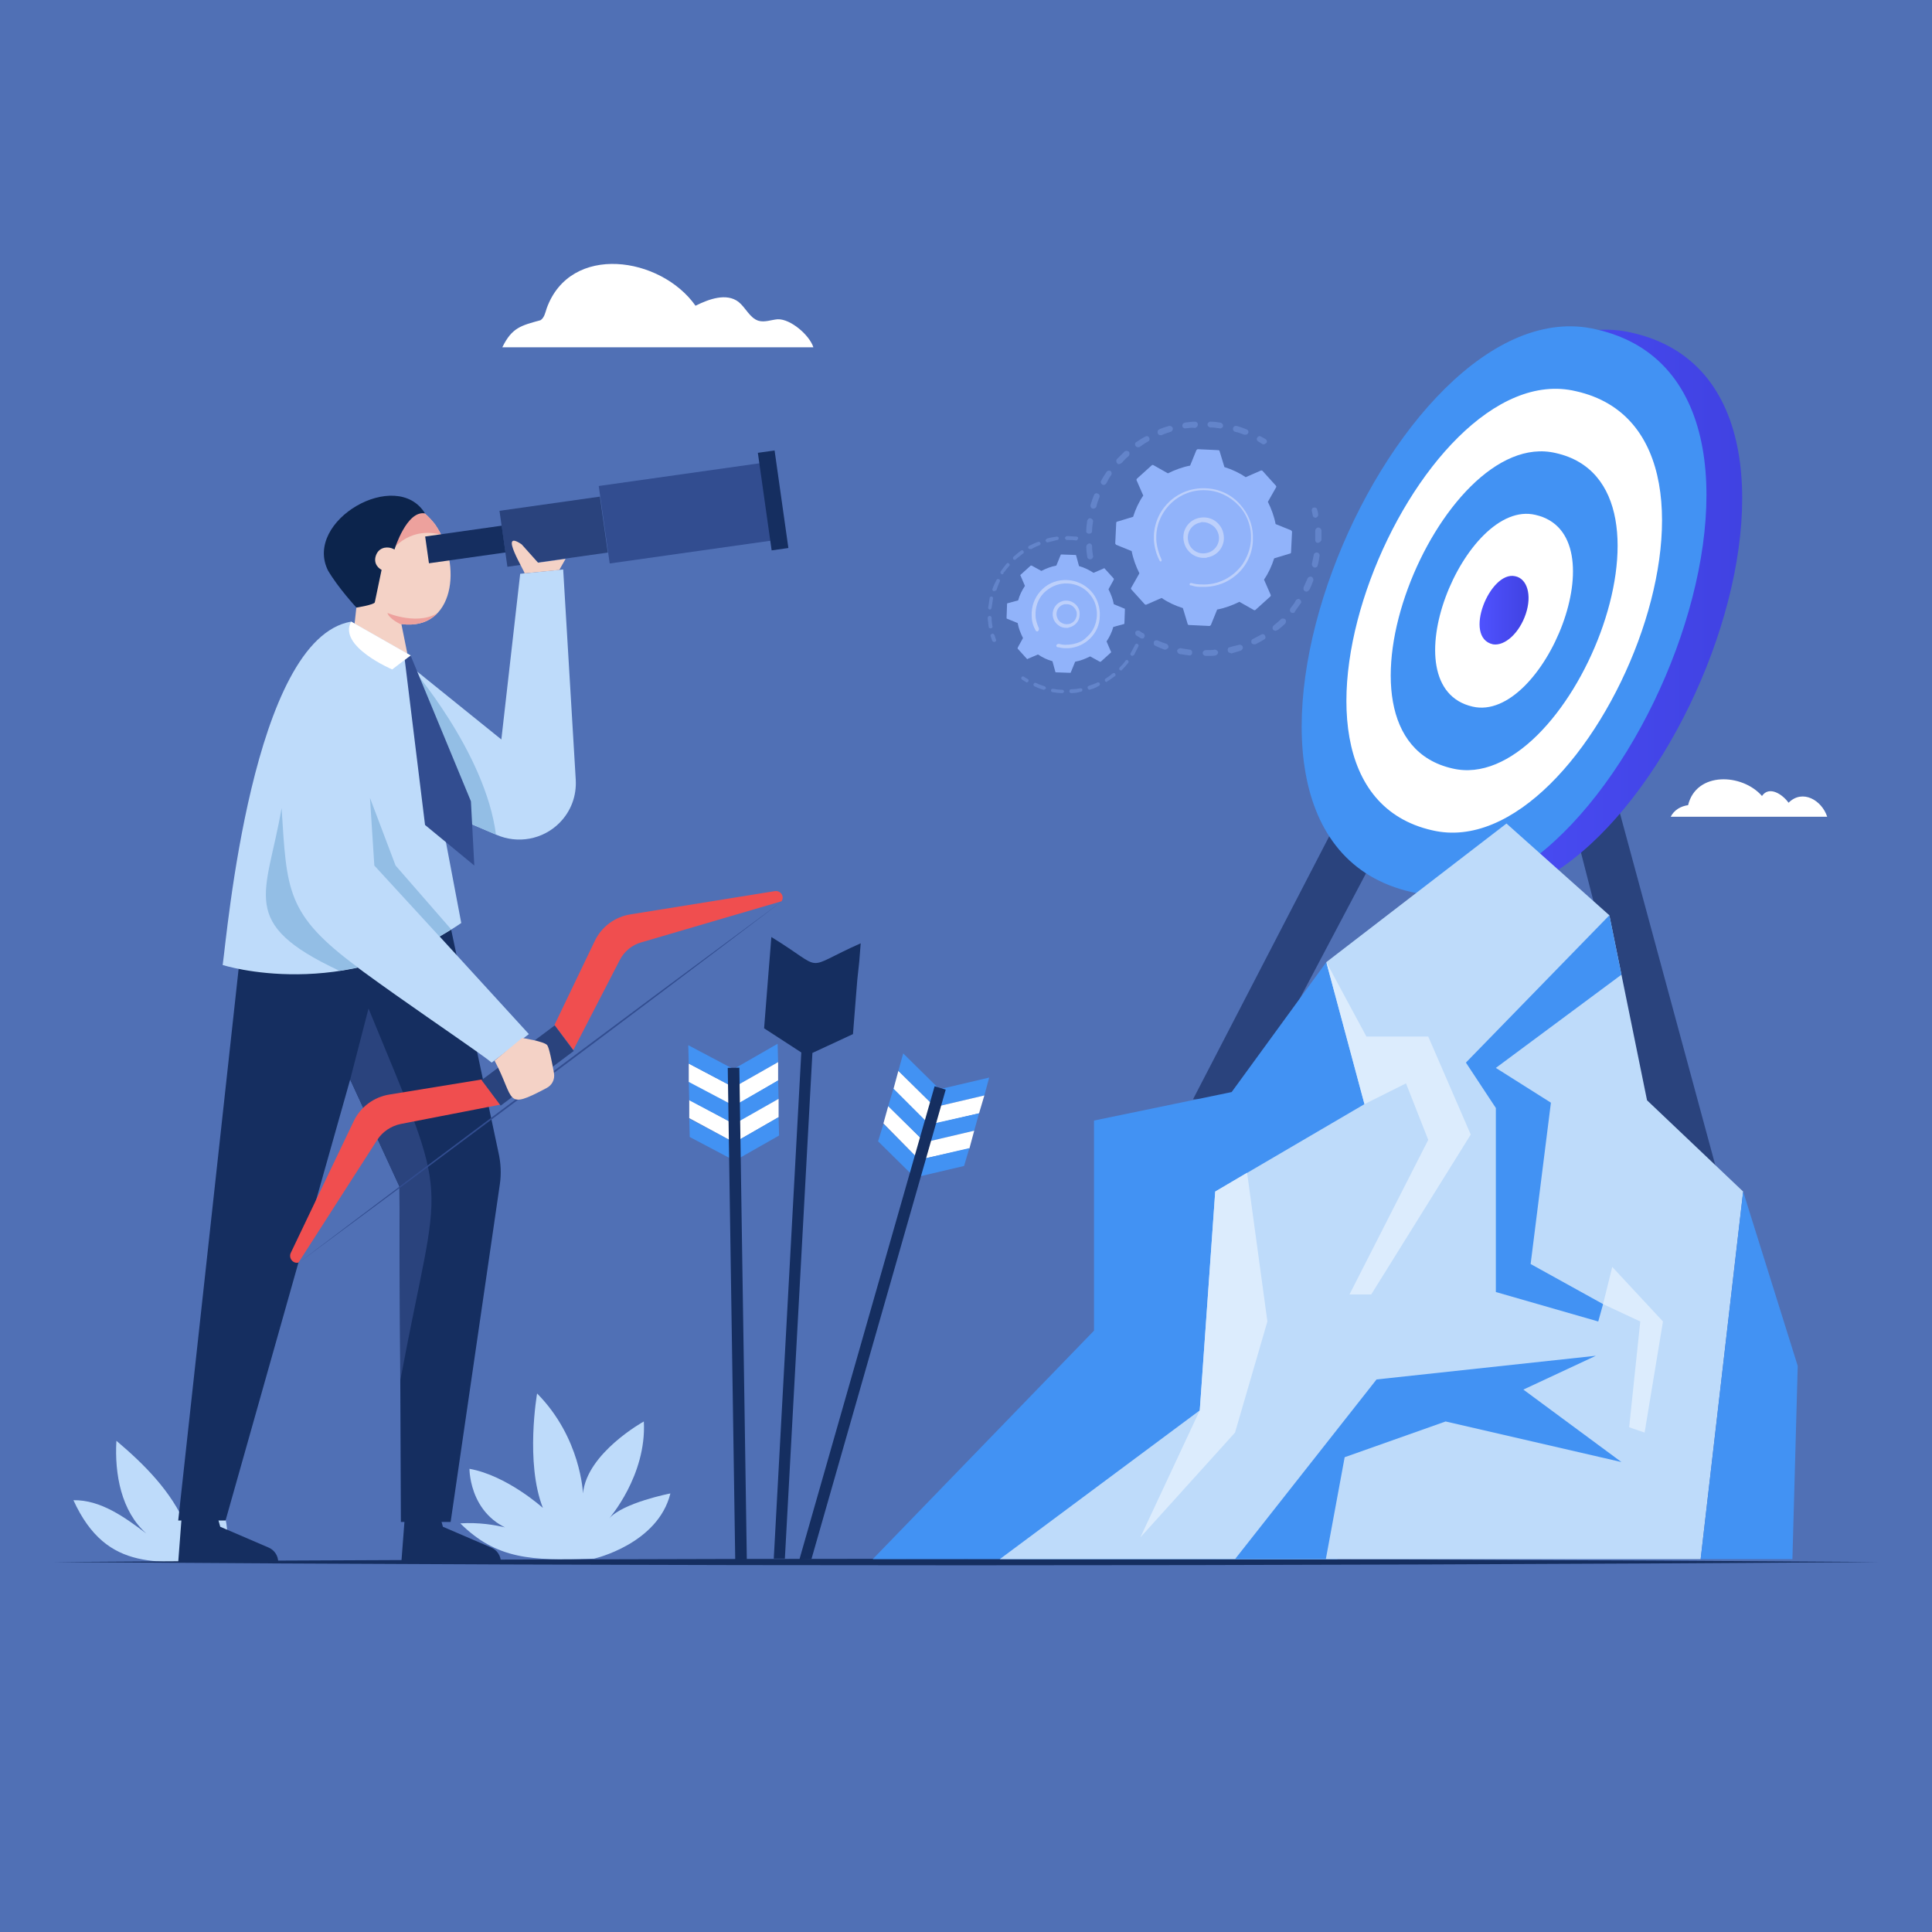 <?xml version="1.0" encoding="utf-8"?>
<!-- Generator: Adobe Illustrator 24.3.0, SVG Export Plug-In . SVG Version: 6.00 Build 0)  -->
<svg version="1.1" id="Layer_1" xmlns="http://www.w3.org/2000/svg" xmlns:xlink="http://www.w3.org/1999/xlink" x="0px" y="0px"
	 viewBox="0 0 400 400" style="enable-background:new 0 0 400 400;" xml:space="preserve">
<style type="text/css">
	.st0{fill:#5070B5;}
	.st1{opacity:0.3;}
	.st2{fill:#91B3FA;}
	.st3{fill:#BDD0FB;}
	.st4{fill:#FFFFFF;}
	.st5{fill:#BEDBFA;}
	.st6{fill:#2A437D;}
	.st7{fill:url(#SVGID_1_);}
	.st8{fill:#4292F3;}
	.st9{fill:url(#SVGID_2_);}
	.st10{fill:#152E60;}
	.st11{fill:#DCECFD;}
	.st12{clip-path:url(#XMLID_2_);fill:#93BEE5;}
	.st13{clip-path:url(#XMLID_3_);fill:#EDA19D;}
	.st14{fill:#0C244C;}
	.st15{fill:#F4D2C6;}
	.st16{fill:#324D90;}
	.st17{fill:#F04E4F;}
	.st18{fill:#93BEE5;}
</style>
<rect x="0" class="st0" width="400" height="400"/>
<g>
	<g>
		<g>
			<g class="st1">
				<path class="st2" d="M225.7,115.8c-0.3,0-0.6-0.2-0.6-0.5c-0.1-0.7-0.2-1.4-0.2-2.1c0-0.3,0.2-0.6,0.6-0.7c0,0,0,0,0,0
					c0.3,0,0.6,0.2,0.6,0.6c0,0.7,0.1,1.3,0.2,2C226.4,115.4,226.1,115.8,225.7,115.8C225.8,115.8,225.7,115.8,225.7,115.8z
					 M225.5,110.5C225.5,110.5,225.4,110.5,225.5,110.5c-0.4,0-0.7-0.3-0.6-0.6c0-0.7,0.1-1.4,0.2-2.1c0.1-0.3,0.4-0.6,0.7-0.5
					c0.3,0.1,0.6,0.4,0.5,0.7c-0.1,0.6-0.2,1.3-0.2,2C226.1,110.3,225.8,110.5,225.5,110.5z M226.4,105.3c-0.1,0-0.1,0-0.2,0
					c-0.3-0.1-0.5-0.4-0.4-0.8c0.2-0.7,0.4-1.3,0.7-2c0.1-0.3,0.5-0.5,0.8-0.3c0.3,0.1,0.5,0.5,0.3,0.8c-0.2,0.6-0.5,1.2-0.6,1.9
					C226.9,105.1,226.7,105.3,226.4,105.3z M228.5,100.4c-0.1,0-0.2,0-0.3-0.1c-0.3-0.2-0.4-0.5-0.2-0.8c0.3-0.6,0.7-1.2,1.1-1.8
					c0.2-0.3,0.6-0.3,0.8-0.2c0.3,0.2,0.3,0.6,0.2,0.8c-0.4,0.5-0.7,1.1-1,1.7C228.9,100.3,228.7,100.4,228.5,100.4z M231.7,96.1
					c-0.2,0-0.3,0-0.4-0.2c-0.2-0.2-0.3-0.6,0-0.9c0.5-0.5,1-1,1.5-1.5c0.2-0.2,0.6-0.2,0.9,0c0.2,0.2,0.2,0.6,0,0.9
					c-0.5,0.4-1,0.9-1.4,1.4C232,96,231.8,96.1,231.7,96.1z M235.6,92.6c-0.2,0-0.4-0.1-0.5-0.3c-0.2-0.3-0.1-0.7,0.2-0.8
					c0.6-0.4,1.2-0.8,1.8-1.1c0.3-0.2,0.7-0.1,0.8,0.2c0.2,0.3,0.1,0.7-0.2,0.8c-0.6,0.3-1.1,0.7-1.7,1.1
					C235.9,92.6,235.8,92.6,235.6,92.6z M257.9,90c-0.1,0-0.2,0-0.3,0c-0.6-0.2-1.2-0.5-1.9-0.6c-0.3-0.1-0.5-0.4-0.4-0.8
					c0.1-0.3,0.4-0.5,0.8-0.4c0.7,0.2,1.3,0.4,2,0.7c0.3,0.1,0.5,0.5,0.3,0.8C258.3,89.9,258.1,90,257.9,90z M240.3,90.1
					c-0.3,0-0.5-0.1-0.6-0.4c-0.1-0.3,0-0.7,0.3-0.8c0.6-0.3,1.3-0.5,2-0.7c0.3-0.1,0.7,0.1,0.8,0.4c0.1,0.3-0.1,0.7-0.4,0.8
					c-0.6,0.2-1.3,0.4-1.9,0.7C240.4,90.1,240.4,90.1,240.3,90.1z M252.7,88.7c0,0-0.1,0-0.1,0c-0.6-0.1-1.3-0.2-2-0.2
					c-0.3,0-0.6-0.3-0.6-0.6c0-0.3,0.3-0.6,0.6-0.6c0.7,0,1.4,0.1,2.1,0.2c0.3,0.1,0.6,0.4,0.5,0.7C253.3,88.4,253,88.6,252.7,88.7z
					 M245.4,88.7c-0.3,0-0.6-0.2-0.6-0.5c-0.1-0.3,0.2-0.6,0.5-0.7c0.7-0.1,1.4-0.2,2.1-0.2c0,0,0,0,0,0c0.3,0,0.6,0.2,0.6,0.6
					c0,0.3-0.2,0.6-0.6,0.7C246.8,88.5,246.1,88.6,245.4,88.7C245.5,88.7,245.4,88.7,245.4,88.7z"/>
				<path class="st2" d="M261.7,92c-0.1,0-0.2,0-0.4-0.1c-0.3-0.2-0.5-0.3-0.8-0.5c-0.3-0.2-0.4-0.5-0.2-0.8
					c0.2-0.3,0.5-0.4,0.8-0.2c0.3,0.2,0.6,0.3,0.9,0.5c0.3,0.2,0.4,0.6,0.2,0.8C262.1,91.8,261.9,91.9,261.7,92z"/>
			</g>
			<g class="st1">
				<path class="st2" d="M272.4,107.2c-0.3,0-0.6-0.2-0.6-0.5c-0.1-0.3-0.1-0.6-0.2-0.9c-0.1-0.3,0.1-0.7,0.4-0.7
					c0.3-0.1,0.7,0.1,0.7,0.4c0.1,0.3,0.2,0.6,0.2,1C273,106.7,272.8,107.1,272.4,107.2C272.4,107.1,272.4,107.2,272.4,107.2z"/>
				<path class="st2" d="M250.4,135.8c-0.3,0-0.6,0-0.8,0c-0.3,0-0.6-0.3-0.6-0.6c0-0.3,0.3-0.6,0.6-0.6c0.7,0,1.3,0,1.9-0.1
					c0.3,0,0.6,0.2,0.7,0.5c0,0.3-0.2,0.6-0.5,0.7C251.2,135.8,250.8,135.8,250.4,135.8z M246.3,135.7c0,0-0.1,0-0.1,0
					c-0.7-0.1-1.4-0.2-2-0.3c-0.3-0.1-0.5-0.4-0.5-0.7c0.1-0.3,0.4-0.5,0.7-0.5c0.6,0.1,1.3,0.2,1.9,0.3c0.3,0,0.6,0.3,0.5,0.7
					C246.9,135.4,246.6,135.7,246.3,135.7z M254.8,135.2c-0.3,0-0.6-0.2-0.6-0.5c-0.1-0.3,0.1-0.7,0.4-0.7c0.6-0.2,1.3-0.3,1.9-0.5
					c0.3-0.1,0.7,0.1,0.8,0.4c0.1,0.3-0.1,0.7-0.4,0.8c-0.6,0.2-1.3,0.4-2,0.6C254.8,135.2,254.8,135.2,254.8,135.2z M241.3,134.5
					c-0.1,0-0.2,0-0.2,0c-0.6-0.2-1.3-0.5-1.9-0.8c-0.3-0.1-0.4-0.5-0.3-0.8c0.1-0.3,0.5-0.4,0.8-0.3c0.6,0.3,1.2,0.5,1.8,0.7
					c0.3,0.1,0.5,0.5,0.4,0.8C241.7,134.3,241.5,134.5,241.3,134.5z M259.7,133.4c-0.2,0-0.5-0.1-0.6-0.3c-0.1-0.3,0-0.7,0.3-0.8
					c0.6-0.3,1.1-0.6,1.7-0.9c0.3-0.2,0.7-0.1,0.8,0.2c0.2,0.3,0.1,0.7-0.2,0.8c-0.6,0.4-1.2,0.7-1.8,1
					C259.8,133.4,259.7,133.4,259.7,133.4z M264.1,130.6c-0.2,0-0.4-0.1-0.5-0.2c-0.2-0.3-0.2-0.6,0.1-0.9c0.5-0.4,1-0.8,1.5-1.3
					c0.2-0.2,0.6-0.2,0.9,0c0.2,0.2,0.2,0.6,0,0.9c-0.5,0.5-1,0.9-1.5,1.3C264.3,130.5,264.2,130.6,264.1,130.6z M267.7,126.9
					c-0.1,0-0.3,0-0.4-0.1c-0.3-0.2-0.3-0.6-0.1-0.9c0.4-0.5,0.8-1,1.1-1.6c0.2-0.3,0.6-0.4,0.8-0.2c0.3,0.2,0.4,0.6,0.2,0.8
					c-0.4,0.6-0.8,1.1-1.2,1.7C268.1,126.8,267.9,126.9,267.7,126.9z M270.5,122.5c-0.1,0-0.2,0-0.3-0.1c-0.3-0.1-0.4-0.5-0.3-0.8
					c0.3-0.6,0.5-1.2,0.8-1.8c0.1-0.3,0.5-0.5,0.8-0.4c0.3,0.1,0.5,0.5,0.4,0.8c-0.2,0.6-0.5,1.3-0.8,1.9
					C270.9,122.3,270.7,122.5,270.5,122.5z M272.3,117.5c-0.1,0-0.1,0-0.2,0c-0.3-0.1-0.5-0.4-0.5-0.7c0.1-0.6,0.3-1.3,0.4-1.9
					c0-0.3,0.4-0.6,0.7-0.5c0.3,0,0.6,0.4,0.5,0.7c-0.1,0.7-0.2,1.3-0.4,2C272.8,117.3,272.5,117.5,272.3,117.5z M272.9,112.4
					C272.9,112.4,272.9,112.4,272.9,112.4c-0.4,0-0.6-0.3-0.6-0.6c0-0.5,0-1,0-1.4c0-0.2,0-0.3,0-0.5c0-0.3,0.2-0.6,0.6-0.7
					c0.3,0,0.6,0.2,0.7,0.6c0,0.2,0,0.4,0,0.5c0,0.5,0,1,0,1.5C273.5,112.1,273.2,112.3,272.9,112.4z"/>
				<path class="st2" d="M236.5,132.2c-0.1,0-0.2,0-0.4-0.1c-0.3-0.2-0.6-0.4-0.8-0.5c-0.3-0.2-0.3-0.6-0.2-0.8
					c0.2-0.3,0.6-0.3,0.8-0.2c0.3,0.2,0.5,0.4,0.8,0.5c0.3,0.2,0.4,0.6,0.2,0.8C236.9,132.1,236.7,132.2,236.5,132.2z"/>
			</g>
			<g>
				<path class="st2" d="M237,125.1c0.1,0.1,0.2,0.1,0.3,0.1l3.2-1.4c1.3,0.9,2.8,1.6,4.4,2.1l1,3.3c0,0.1,0.1,0.2,0.3,0.2l4.2,0.2
					c0.1,0,0.2-0.1,0.3-0.2l1.3-3.2c1.6-0.3,3.2-0.9,4.6-1.6l3,1.7c0.1,0.1,0.2,0,0.3,0l3.1-2.8c0.1-0.1,0.1-0.2,0.1-0.3l-1.4-3.2
					c0.9-1.3,1.6-2.8,2.1-4.4l3.3-1c0.1,0,0.2-0.1,0.2-0.3l0.2-4.2c0-0.1-0.1-0.2-0.2-0.3l-3.2-1.3c-0.3-1.6-0.9-3.2-1.6-4.6l1.7-3
					c0.1-0.1,0-0.2,0-0.3l-2.8-3.1c-0.1-0.1-0.2-0.1-0.3-0.1l-3.2,1.4c-1.3-0.9-2.8-1.6-4.4-2.1l-1-3.3c0-0.1-0.1-0.2-0.3-0.2
					L248,93c-0.1,0-0.2,0.1-0.3,0.2l-1.3,3.2c-1.6,0.3-3.2,0.9-4.6,1.6l-3-1.7c-0.1-0.1-0.2,0-0.3,0l-3.1,2.8
					c-0.1,0.1-0.1,0.2-0.1,0.3l1.4,3.2c-0.9,1.3-1.6,2.8-2.1,4.4l-3.3,1c-0.1,0-0.2,0.1-0.2,0.3l-0.2,4.2c0,0.1,0.1,0.2,0.2,0.3
					l3.2,1.3c0.3,1.6,0.9,3.2,1.6,4.6l-1.7,3c-0.1,0.1,0,0.2,0,0.3L237,125.1z"/>
				<g>
					<path class="st3" d="M249.4,115.5c-2,0.1-3.9-1.3-4.3-3.4c-0.5-2.3,1-4.5,3.3-4.9c1.1-0.2,2.2,0,3.1,0.6
						c0.9,0.6,1.6,1.6,1.8,2.7c0.5,2.3-1,4.5-3.3,4.9C249.8,115.5,249.6,115.5,249.4,115.5z M249,108.1c-0.2,0-0.3,0-0.5,0.1
						c-1.7,0.3-2.9,2-2.5,3.8c0.3,1.7,2,2.9,3.8,2.5c1.7-0.3,2.9-2,2.5-3.8c-0.2-0.8-0.7-1.6-1.4-2
						C250.3,108.3,249.7,108.1,249,108.1z"/>
				</g>
				<path class="st3" d="M249.7,121.5c-0.3,0-0.7,0-1.1,0l0,0c-0.1,0-0.2,0-0.3,0c-0.5,0-1.1-0.1-1.6-0.3c0,0,0,0,0,0c0,0,0,0-0.1,0
					c0,0-0.1,0-0.1,0c-0.1,0-0.2-0.1-0.2-0.2c0,0,0-0.1,0-0.1c0-0.1,0.2-0.2,0.3-0.2c0.7,0.2,1.4,0.3,2.1,0.3
					c3.5,0.2,6.6-1.5,8.5-4.1c1-1.5,1.7-3.2,1.8-5.2c0-0.3,0-0.7,0-1c-0.1-2.2-1-4.4-2.5-6c-1.8-1.9-4.2-3.1-6.8-3.2
					c-5.4-0.3-10,3.9-10.3,9.3c0,0.3,0,0.7,0,1c0.1,1.4,0.5,2.8,1.1,4.1c0,0,0,0.1,0,0.1c0,0.1,0,0.2-0.1,0.2
					c-0.1,0.1-0.3,0-0.3-0.1c-0.7-1.3-1.1-2.8-1.2-4.3c0-0.3,0-0.7,0-1c0.3-5.7,5.1-10,10.8-9.7c2.7,0.1,5.3,1.3,7.1,3.4
					c1.6,1.8,2.5,4,2.6,6.3c0,0.3,0,0.7,0,1.1c-0.1,2.7-1.3,5.3-3.4,7.1C254.3,120.5,252.1,121.4,249.7,121.5z"/>
			</g>
		</g>
		<g>
			<g class="st1">
				<path class="st2" d="M205.8,132.9c-0.2,0-0.3-0.1-0.4-0.3c-0.1-0.3-0.2-0.6-0.3-0.9c-0.1-0.2,0.1-0.4,0.3-0.5
					c0.2-0.1,0.4,0.1,0.5,0.3c0.1,0.3,0.2,0.6,0.3,0.9c0.1,0.2,0,0.4-0.2,0.5C205.8,132.9,205.8,132.9,205.8,132.9z"/>
				<path class="st2" d="M205.1,130.1c-0.2,0-0.4-0.1-0.4-0.3c-0.1-0.5-0.1-1.1-0.2-1.6c0-0.1,0-0.2,0-0.3c0-0.2,0.2-0.4,0.4-0.4
					c0.2,0,0.4,0.2,0.4,0.4c0,0.1,0,0.2,0,0.3c0,0.5,0.1,1.1,0.2,1.6C205.5,129.9,205.3,130.1,205.1,130.1
					C205.1,130.1,205.1,130.1,205.1,130.1z M205,126.2C204.9,126.2,204.9,126.2,205,126.2c-0.3,0-0.4-0.2-0.4-0.4
					c0.1-0.7,0.2-1.3,0.3-2c0-0.2,0.2-0.3,0.4-0.3c0.2,0,0.3,0.2,0.3,0.4c-0.1,0.6-0.2,1.3-0.3,1.9C205.3,126,205.1,126.2,205,126.2
					z M205.8,122.4c0,0-0.1,0-0.1,0c-0.2-0.1-0.3-0.3-0.2-0.5c0.2-0.6,0.5-1.2,0.8-1.8c0.1-0.2,0.3-0.3,0.5-0.2
					c0.2,0.1,0.3,0.3,0.2,0.5c-0.3,0.6-0.5,1.2-0.7,1.8C206.1,122.3,205.9,122.4,205.8,122.4z M207.5,118.9c-0.1,0-0.2,0-0.2-0.1
					c-0.2-0.1-0.2-0.3-0.1-0.5c0.4-0.6,0.8-1.1,1.2-1.6c0.1-0.2,0.4-0.2,0.5,0c0.2,0.1,0.2,0.4,0,0.5c-0.4,0.5-0.8,1-1.2,1.5
					C207.8,118.8,207.7,118.9,207.5,118.9z M210.1,115.9c-0.1,0-0.2,0-0.3-0.1c-0.1-0.2-0.1-0.4,0-0.5c0.5-0.4,1-0.9,1.6-1.3
					c0.2-0.1,0.4-0.1,0.5,0.1c0.1,0.2,0.1,0.4-0.1,0.5c-0.5,0.4-1,0.8-1.5,1.2C210.3,115.9,210.2,115.9,210.1,115.9z M213.3,113.7
					c-0.1,0-0.3-0.1-0.4-0.2c-0.1-0.2,0-0.4,0.2-0.5c0.6-0.3,1.2-0.6,1.8-0.8c0.2-0.1,0.4,0,0.5,0.2c0.1,0.2,0,0.4-0.2,0.5
					c-0.6,0.2-1.2,0.5-1.7,0.8C213.4,113.6,213.3,113.7,213.3,113.7z M216.9,112.3c-0.2,0-0.3-0.1-0.4-0.3c-0.1-0.2,0.1-0.4,0.3-0.5
					c0.6-0.2,1.3-0.3,2-0.4c0.2,0,0.4,0.1,0.4,0.3c0,0.2-0.1,0.4-0.3,0.4C218.2,112,217.6,112.1,216.9,112.3
					C217,112.3,216.9,112.3,216.9,112.3z M222.8,111.9C222.7,111.9,222.7,111.9,222.8,111.9c-0.6-0.1-1.2-0.1-1.7-0.1
					c-0.1,0-0.2,0-0.2,0c-0.2,0-0.4-0.2-0.4-0.4c0-0.2,0.2-0.4,0.4-0.4c0.1,0,0.2,0,0.3,0c0.6,0,1.2,0.1,1.7,0.1
					c0.2,0,0.4,0.2,0.3,0.4C223.1,111.8,222.9,111.9,222.8,111.9z"/>
			</g>
			<g class="st1">
				<path class="st2" d="M221.8,143.5c-0.2,0-0.4-0.1-0.4-0.4c0-0.2,0.1-0.4,0.4-0.4c0.6,0,1.3-0.1,1.9-0.2c0.2,0,0.4,0.1,0.4,0.3
					c0,0.2-0.1,0.4-0.3,0.4C223.1,143.4,222.5,143.5,221.8,143.5C221.8,143.5,221.8,143.5,221.8,143.5z M219.9,143.5
					C219.9,143.5,219.8,143.5,219.9,143.5c-0.7,0-1.4-0.1-2-0.2c-0.2,0-0.3-0.2-0.3-0.4c0-0.2,0.2-0.3,0.4-0.3
					c0.6,0.1,1.2,0.2,1.9,0.2c0.2,0,0.4,0.2,0.4,0.4C220.2,143.4,220.1,143.5,219.9,143.5z M225.6,142.8c-0.2,0-0.3-0.1-0.4-0.3
					c-0.1-0.2,0-0.4,0.2-0.5c0.6-0.2,1.2-0.4,1.8-0.7c0.2-0.1,0.4,0,0.5,0.2c0.1,0.2,0,0.4-0.2,0.5
					C226.9,142.4,226.3,142.6,225.6,142.8C225.6,142.8,225.6,142.8,225.6,142.8z M216.1,142.8c0,0-0.1,0-0.1,0
					c-0.6-0.2-1.2-0.4-1.8-0.7c-0.2-0.1-0.3-0.3-0.2-0.5c0.1-0.2,0.3-0.3,0.5-0.2c0.6,0.3,1.2,0.5,1.8,0.7c0.2,0.1,0.3,0.3,0.2,0.5
					C216.4,142.7,216.2,142.8,216.1,142.8z M229.1,141.2c-0.1,0-0.3-0.1-0.3-0.2c-0.1-0.2-0.1-0.4,0.1-0.5c0.5-0.3,1-0.7,1.5-1.1
					c0.2-0.1,0.4-0.1,0.5,0.1c0.1,0.2,0.1,0.4-0.1,0.5c-0.5,0.4-1.1,0.8-1.6,1.1C229.2,141.2,229.1,141.2,229.1,141.2z M232.1,138.8
					c-0.1,0-0.2,0-0.3-0.1c-0.1-0.1-0.1-0.4,0-0.5c0.4-0.4,0.9-0.9,1.2-1.4c0.1-0.2,0.4-0.2,0.5-0.1c0.2,0.1,0.2,0.4,0.1,0.5
					c-0.4,0.5-0.8,1-1.3,1.5C232.3,138.8,232.2,138.8,232.1,138.8z M234.4,135.8c-0.1,0-0.1,0-0.2-0.1c-0.2-0.1-0.2-0.3-0.1-0.5
					c0.3-0.5,0.6-1.1,0.9-1.7c0.1-0.2,0.3-0.3,0.5-0.2c0.2,0.1,0.3,0.3,0.2,0.5c-0.3,0.6-0.6,1.2-0.9,1.8
					C234.7,135.7,234.5,135.8,234.4,135.8z"/>
				<path class="st2" d="M212.6,141.3c-0.1,0-0.1,0-0.2-0.1c-0.3-0.2-0.5-0.3-0.8-0.5c-0.2-0.1-0.2-0.4-0.1-0.5
					c0.1-0.2,0.4-0.2,0.5-0.1c0.2,0.2,0.5,0.3,0.8,0.5c0.2,0.1,0.2,0.3,0.1,0.5C212.8,141.2,212.7,141.3,212.6,141.3z"/>
			</g>
			<g>
				<path class="st2" d="M212.6,136.4c0.1,0.1,0.1,0.1,0.2,0l2.1-0.9c0.9,0.6,1.9,1.1,3,1.4l0.6,2.2c0,0.1,0.1,0.1,0.2,0.1l2.8,0.1
					c0.1,0,0.2,0,0.2-0.1l0.9-2.2c1.1-0.2,2.1-0.6,3.1-1.1l2,1.1c0.1,0,0.2,0,0.2,0l2.1-1.9c0.1-0.1,0.1-0.1,0-0.2l-0.9-2.1
					c0.6-0.9,1.1-1.9,1.4-3l2.2-0.6c0.1,0,0.1-0.1,0.1-0.2l0.1-2.8c0-0.1,0-0.2-0.1-0.2l-2.2-0.9c-0.2-1.1-0.6-2.1-1.1-3.1l1.1-2
					c0-0.1,0-0.2,0-0.2l-1.9-2.1c-0.1-0.1-0.1-0.1-0.2,0l-2.1,0.9c-0.9-0.6-1.9-1.1-3-1.4l-0.6-2.2c0-0.1-0.1-0.1-0.2-0.1l-2.8-0.1
					c-0.1,0-0.2,0-0.2,0.1l-0.9,2.2c-1.1,0.2-2.1,0.6-3.1,1.1l-2-1.1c-0.1,0-0.2,0-0.2,0l-2.1,1.9c-0.1,0.1-0.1,0.1,0,0.2l0.9,2.1
					c-0.6,0.9-1.1,1.9-1.4,3l-2.2,0.6c-0.1,0-0.1,0.1-0.1,0.2l-0.1,2.8c0,0.1,0,0.2,0.1,0.2l2.2,0.9c0.2,1.1,0.6,2.1,1.1,3.1l-1.1,2
					c0,0.1,0,0.2,0,0.2L212.6,136.4z"/>
				<g>
					<path class="st3" d="M220.9,130c-0.6,0-1.2-0.1-1.7-0.5c-0.6-0.4-1.1-1.1-1.2-1.8c-0.3-1.5,0.7-3,2.2-3.3
						c1.5-0.3,3,0.7,3.3,2.2c0.1,0.7,0,1.5-0.4,2.1c-0.4,0.6-1.1,1.1-1.8,1.2C221.2,130,221,130,220.9,130z M220.7,125.1
						c-0.1,0-0.2,0-0.3,0c-1.1,0.2-1.9,1.3-1.6,2.5c0.1,0.5,0.4,1,0.9,1.3c0.5,0.3,1,0.4,1.6,0.3l0,0c0.5-0.1,1-0.4,1.3-0.9
						c0.3-0.5,0.4-1,0.3-1.6C222.6,125.7,221.7,125,220.7,125.1z"/>
				</g>
				<path class="st3" d="M221.2,134.2c-0.2,0-0.5,0-0.7,0c-0.5,0-1-0.1-1.4-0.2c0,0,0,0-0.1,0c-0.2,0-0.3-0.2-0.3-0.3
					c0,0,0-0.1,0-0.1c0.1-0.2,0.3-0.3,0.5-0.3c0.4,0.1,0.9,0.2,1.3,0.2l0,0c0,0,0,0,0.1,0c1.1,0,2.1-0.2,3-0.6c0.5-0.2,1-0.6,1.4-1
					c0,0,0,0,0,0c0,0,0,0,0,0c1.3-1.1,2-2.7,2.1-4.4c0-0.2,0-0.4,0-0.7c-0.1-1.5-0.6-2.8-1.6-3.9c-1.1-1.3-2.7-2-4.4-2.1
					c-1.7-0.1-3.3,0.5-4.6,1.6c-1.3,1.1-2,2.7-2.1,4.4c0,0.2,0,0.4,0,0.6c0,0.9,0.3,1.8,0.7,2.7c0,0.1,0,0.1,0,0.2
					c0,0.1-0.1,0.3-0.2,0.4c-0.2,0.1-0.4,0-0.5-0.2c-0.5-0.9-0.8-1.9-0.8-3c0-0.2,0-0.5,0-0.7c0.1-1.9,0.9-3.6,2.3-4.9
					c1.4-1.3,3.2-1.9,5.1-1.8c1.9,0.1,3.6,0.9,4.9,2.3c1.1,1.2,1.7,2.8,1.8,4.4c0,0.2,0,0.5,0,0.7
					C227.7,131.1,224.7,134,221.2,134.2z"/>
			</g>
		</g>
	</g>
	<path class="st4" d="M168.4,71.9H104c2-4.1,3.9-4.5,7.9-5.6c0.8-0.5,1-1.6,1.3-2.5c4.9-13.5,23.6-10.7,30.8-0.5
		c2.8-1.4,6.4-2.7,8.9-0.8c1.5,1.2,2.3,3.3,4.1,3.9c1.3,0.4,2.7-0.2,4-0.3C163.7,66,167.6,69.4,168.4,71.9z"/>
	<path class="st4" d="M378.3,169.1h-32.4c0.7-1.4,2.1-2.2,3.6-2.4c1.7-7,11.2-6.6,15.3-1.9c1.5-2.2,4.3-0.3,5.5,1.4
		C373.2,163.3,377.2,165.7,378.3,169.1z"/>
	<path class="st5" d="M46.9,323.3c-13.8-0.1-24.7,2.6-31.7-12.7c5.6-0.1,10.6,3.5,15.1,6.9c-5.2-4.6-6.6-12.3-6.2-19.2
		c5.8,4.9,11.4,10.5,14.4,17.6c-0.4-5.2-0.9-10.6,0.8-15.6C45.1,305.6,48.2,315.4,46.9,323.3z"/>
	<path class="st5" d="M123,322.7c0,0,13.2-3,15.8-13.5c0,0-9.8,1.9-12.7,5.2c0,0,7.8-8.9,7.2-20.1c0,0-11.8,6.5-12.6,14.9
		c0,0-0.4-11.5-9.5-20.7c0,0-2.5,14.3,1.2,23.7c0,0-7.4-6.7-15.2-8.1c0,0-0.1,11.5,11.7,13.5c0,0-6.1-2.7-13.6-2.2
		C102.8,322.8,109.9,323.2,123,322.7z"/>
	<g>
		<polygon class="st6" points="328,141.1 355.8,243.7 344.6,243.7 320.4,149.6 		"/>
		<polygon class="st6" points="291.8,141.1 247,227.6 258.1,227.6 299.3,149.6 		"/>
		<g>
			<linearGradient id="SVGID_1_" gradientUnits="userSpaceOnUse" x1="276.873" y1="127.123" x2="360.664" y2="127.123">
				<stop  offset="0" style="stop-color:#4F52FF"/>
				<stop  offset="1" style="stop-color:#4042E2"/>
			</linearGradient>
			<path class="st7" d="M337.9,68.9c-42.8-10.2-90.2,104.8-38.2,116.5C342.5,195.6,389.9,80.6,337.9,68.9z"/>
			<g>
				<path class="st8" d="M292.3,184.7c-52-11.7-4.6-126.7,38.2-116.5C382.5,79.9,335.1,194.9,292.3,184.7z"/>
				<path class="st4" d="M296.5,171.9C256,162.7,293,73,326.3,81C366.9,90.1,329.9,179.8,296.5,171.9z"/>
				<path class="st8" d="M300.7,159.1c-29.1-6.6-2.6-71,21.4-65.3C351.3,100.3,324.7,164.8,300.7,159.1z"/>
				<path class="st4" d="M304.9,146.3c-17.7-4-1.6-43.2,13-39.7C335.6,110.6,319.5,149.7,304.9,146.3z"/>
				<linearGradient id="SVGID_2_" gradientUnits="userSpaceOnUse" x1="306.359" y1="126.404" x2="316.477" y2="126.404">
					<stop  offset="0" style="stop-color:#4F52FF"/>
					<stop  offset="1" style="stop-color:#4042E2"/>
				</linearGradient>
				<path class="st9" d="M315.9,127.1c-1.3,3.9-4.3,6.7-6.8,6.3c-6.3-1.4-0.6-15.3,4.6-14.1C316.2,119.8,317.2,123.2,315.9,127.1z"
					/>
			</g>
		</g>
	</g>
	<g>
		<g>
			<g>
				<g>
					<g>
						<polygon class="st8" points="190,239.8 189,243.4 181.8,236.3 182.9,232.7 						"/>
						<polygon class="st4" points="191.1,236.1 190,239.8 182.9,232.6 183.9,229 						"/>
						<polygon class="st8" points="192.1,232.4 191.1,236.1 183.9,229 185,225.3 						"/>
						<polygon class="st4" points="193.2,228.8 192.1,232.5 185,225.4 186,221.7 						"/>
						<polygon class="st8" points="194.2,225.2 193.2,228.8 186,221.7 187,218.1 						"/>
					</g>
					<g>
						<polygon class="st8" points="203.8,226.8 204.8,223.1 195,225.4 194,229.1 						"/>
						<polygon class="st4" points="202.7,230.5 203.8,226.8 194,229.1 192.9,232.8 						"/>
						<polygon class="st8" points="201.7,234.1 202.7,230.5 192.9,232.7 191.9,236.4 						"/>
						<polygon class="st4" points="200.7,237.8 201.7,234.1 191.9,236.4 190.8,240 						"/>
						<polygon class="st8" points="199.6,241.4 200.7,237.7 190.8,240 189.8,243.7 						"/>
					</g>
					<polygon class="st10" points="195.8,225.6 168,322.8 165.5,322.9 193.5,224.9 					"/>
				</g>
			</g>
		</g>
		<path class="st10" d="M177.9,199.1l0.3-3.8c-12.4,5.5-6.9,5.8-18.5-1.3l-0.3,3.8l0,0l-0.3,3.7l0,0l-0.3,3.8l0,0l-0.3,3.8l7.7,5
			l0,0l-7.7-5l-0.3,3.8l7.7,5l-5.7,104.8l2.3,0l5.7-104.7l8.4-3.9l0.3-3.8l0,0l0.3-3.8l0,0l0.3-3.7l0,0L177.9,199.1l-8.4,3.9l0,0
			L177.9,199.1z"/>
		<g>
			<g>
				<g>
					<g>
						<polygon class="st8" points="151.6,236.3 151.7,240.1 142.8,235.4 142.7,231.6 						"/>
						<polygon class="st4" points="151.6,232.5 151.6,236.3 142.7,231.5 142.7,227.7 						"/>
						<polygon class="st8" points="151.5,228.7 151.6,232.5 142.7,227.8 142.6,223.9 						"/>
						<polygon class="st4" points="151.5,224.9 151.5,228.7 142.6,224 142.6,220.2 						"/>
						<polygon class="st8" points="151.4,221.1 151.5,224.9 142.6,220.2 142.5,216.4 						"/>
					</g>
					<g>
						<polygon class="st8" points="161.1,219.9 161,216.1 152.3,221.1 152.3,224.9 						"/>
						<polygon class="st4" points="161.1,223.7 161.1,219.9 152.3,224.9 152.4,228.8 						"/>
						<polygon class="st8" points="161.2,227.5 161.1,223.7 152.4,228.7 152.4,232.6 						"/>
						<polygon class="st4" points="161.2,231.3 161.2,227.5 152.4,232.5 152.5,236.3 						"/>
						<polygon class="st8" points="161.3,235.1 161.2,231.3 152.5,236.3 152.5,240.1 						"/>
					</g>
					
						<rect x="101.7" y="270.8" transform="matrix(-1.519684e-02 -1 1 -1.519684e-02 -117.034 428.711)" class="st10" width="101.8" height="2.4"/>
				</g>
			</g>
		</g>
	</g>
	<path class="st10" d="M10.9,323.4c125-0.9,253.1-0.9,378.2,0C264,324.3,136,324.3,10.9,323.4L10.9,323.4z"/>
	<g>
		<polygon class="st8" points="274.6,199.2 255,226.1 226.5,232 226.5,275.5 180.7,322.8 276.9,322.8 297.3,228.6 		"/>
		<polygon class="st5" points="311.9,170.5 274.6,199.2 282.5,228.6 251.6,246.7 248.4,292 207,322.8 352.1,322.8 360.9,246.7 
			341,227.8 333.2,189.5 		"/>
		<polygon class="st8" points="333.2,189.5 303.5,220 309.7,229.4 309.7,267.5 330.9,273.6 331.9,270 316.9,261.7 321.1,228.3 
			309.7,221.1 335.7,201.8 		"/>
		<polygon class="st8" points="255.7,322.8 285,285.6 330.4,280.7 315.4,287.7 335.7,302.7 299.3,294.3 278.4,301.7 274.5,322.8 		
			"/>
		<polygon class="st11" points="282.5,228.6 291.1,224.3 295.7,236 279.4,268 283.9,268 304.5,234.9 295.7,214.6 282.9,214.6 
			274.6,199.2 		"/>
		<polygon class="st11" points="331.9,270 333.8,262.3 344.3,273.6 340.5,296.6 337.3,295.5 339.6,273.6 		"/>
		<polygon class="st11" points="258.2,242.8 262.4,273.6 255.7,296.6 236.1,318.3 248.4,292 251.6,246.7 		"/>
		<polygon class="st8" points="360.9,246.7 372.2,282.8 371.1,322.8 352.1,322.8 		"/>
	</g>
	<g>
		<path class="st10" d="M90.8,312.9l0.9,3.2l10,4.3c1.2,0.5,2,1.7,2,3H83.1l0.8-10.5H90.8z"/>
		<path class="st10" d="M44.7,312.9l0.9,3.2l10,4.3c1.2,0.5,2,1.7,2,3H36.9l0.8-10.5H44.7z"/>
		<g>
			<g>
				<defs>
					<path id="XMLID_00000131357406444780977350000008696107071176627346_" d="M83.1,136.4l20.7,16.7l3.9-34.3l8.9-0.9l2.6,43.5
						c0.2,3.4-1,6.6-3.4,9h0c-3.4,3.4-8.6,4.4-13.1,2.4l-27.4-11.7L83.1,136.4z"/>
				</defs>
				<use xlink:href="#XMLID_00000131357406444780977350000008696107071176627346_"  style="overflow:visible;fill:#BEDBFA;"/>
				<clipPath id="XMLID_2_">
					<use xlink:href="#XMLID_00000131357406444780977350000008696107071176627346_"  style="overflow:visible;"/>
				</clipPath>
				<path class="st12" d="M84.8,137.7c0,0,15.7,17.9,17.9,35.2c2.2,17.4,0,0,0,0l-19.8-5.6L84.8,137.7"/>
			</g>
			<path class="st10" d="M103.2,238.6l-10-47.1c-12.2,0-30.7,0-42.8,0L36.9,314.8h9.8l25.8-91.3l10.2,22.1l0.3,69.5h10.3l10.2-70
				C103.8,243,103.7,240.8,103.2,238.6z"/>
			<path class="st6" d="M72.5,223.5l3.8-14.7c17.5,42.6,14.9,32.3,6.6,76.9l-0.2-40L72.5,223.5z"/>
			<g>
				<g>
					<defs>
						<path id="XMLID_00000003827132378449912810000004942264167061875384_" d="M72.8,134.7l1.2-10.9l0,0
							c-10.5-12.3,5.9-28.4,16.1-15.2c5.7,8.3,4,22.1-7,20.6l1.7,8.4L72.8,134.7z"/>
					</defs>
					<use xlink:href="#XMLID_00000003827132378449912810000004942264167061875384_"  style="overflow:visible;fill:#F4D2C6;"/>
					<clipPath id="XMLID_3_">
						<use xlink:href="#XMLID_00000003827132378449912810000004942264167061875384_"  style="overflow:visible;"/>
					</clipPath>
					<path class="st13" d="M83.1,129.3c0,0-2.4-1-2.9-2.4c0,0,6.8,2.9,11-0.4c4.2-3.3,0,0,0,0S88.4,130.7,83.1,129.3"/>
					<path class="st13" d="M81.1,114c0,0,3.9-5.7,11.5-2.9c0,0-3.5-5.9-5-6.5c-1.5-0.7-5.5,3.6-5.5,3.6L81.1,114z"/>
				</g>
				<path class="st14" d="M81.7,113.7c0,0,2.5-8.1,6.3-7.4c-5.9-9.6-25.2,1.5-20.1,11.8c2.1,3.6,5.9,7.7,5.9,7.7s3.7-0.6,3.8-1.1
					c0.1-0.5,1.4-6.7,1.4-6.7L81.7,113.7z"/>
				<path class="st15" d="M82.7,116.6c-0.9,3.2-5.9,1.6-4.9-1.5C78.8,111.9,83.8,113.5,82.7,116.6z"/>
			</g>
			<path class="st8" d="M55.9,182.8"/>
			<path class="st8" d="M103.6,210"/>
			<path class="st5" d="M95.5,191.1L85,135.7l-12.3-7c-20.5,3.5-25.7,65-26.6,71.1C46.2,199.8,71,207.8,95.5,191.1z"/>
			<polygon class="st16" points="85,135.7 83.8,136.6 88,170.8 98.2,179.2 97.5,165.9 			"/>
			<g>
				
					<rect x="124.9" y="98.2" transform="matrix(0.99 -0.14 0.14 0.99 -13.435 20.89)" class="st16" width="34.9" height="16.2"/>
				
					<rect x="104.1" y="104.3" transform="matrix(0.99 -0.14 0.14 0.99 -14.248 17.075)" class="st6" width="21" height="11.7"/>
				
					<rect x="88.3" y="110" transform="matrix(0.99 -0.14 0.14 0.99 -14.789 14.539)" class="st10" width="16" height="5.6"/>
				
					<rect x="158.3" y="93.5" transform="matrix(0.99 -0.14 0.14 0.99 -12.902 23.35)" class="st10" width="3.5" height="20.4"/>
			</g>
			<g>
				<g>
					<g>
						<path class="st17" d="M160.4,184.5l-29.8,4.8c-3.3,0.5-6.1,2.6-7.5,5.6l-8.3,17.3l3.9,5.2l9.6-18.6c0.9-1.8,2.6-3.2,4.5-3.7
							l29-8.5C162.5,185.6,161.6,184.3,160.4,184.5z"/>
						<path class="st17" d="M60.2,259.4l13-27.2c1.4-3,4.2-5.1,7.5-5.6l19-3.1l3.9,5.2l-20.6,4c-2,0.4-3.8,1.6-4.9,3.3l-16.3,25.4
							C60.7,261.7,59.7,260.5,60.2,259.4z"/>
						
							<rect x="106" y="211.1" transform="matrix(0.599 0.801 -0.801 0.599 220.443 0.947)" class="st6" width="6.6" height="18.9"/>
					</g>
					<path class="st16" d="M161.9,186.6c-31.9,24.2-67.8,51-100,74.8C93.7,237.3,129.7,210.4,161.9,186.6L161.9,186.6z"/>
				</g>
			</g>
			<path class="st4" d="M85,135.7l-3.8,2.9c0,0-11.3-4.8-8.5-9.9L85,135.7z"/>
			<path class="st15" d="M108.6,118.7c0.2-0.2-5.6-9.4-0.6-6c0,0,3.4,3.8,3.4,3.8l5.7-0.8l-1.3,2.3L108.6,118.7z"/>
			<path class="st5" d="M75.3,144.2l2.2,34.9l32,35l-7.7,5.9c-4.1-3.4-36.3-24.5-38.4-28.8l0,0c-6.2-6.8-4.9-29.5-6.2-38L75.3,144.2
				z"/>
			<path class="st18" d="M74.1,200.3c-14.9-11-14.7-15.9-15.8-33c-3.1,18.1-9.2,23.8,12,33.7L74.1,200.3z"/>
			<polygon class="st18" points="91,193.9 77.5,179.2 76.6,165.2 81.9,179.2 93.4,192.4 			"/>
			<path class="st15" d="M108.1,214.9c0,0,4.6,0.7,5.2,1.5c0.4,0.5,1,3.6,1.4,5.8c0.2,1.3-0.4,2.5-1.6,3.1
				c-8.7,4.6-6.4,2.4-10.7-5.7L108.1,214.9z"/>
		</g>
	</g>
</g>
</svg>
